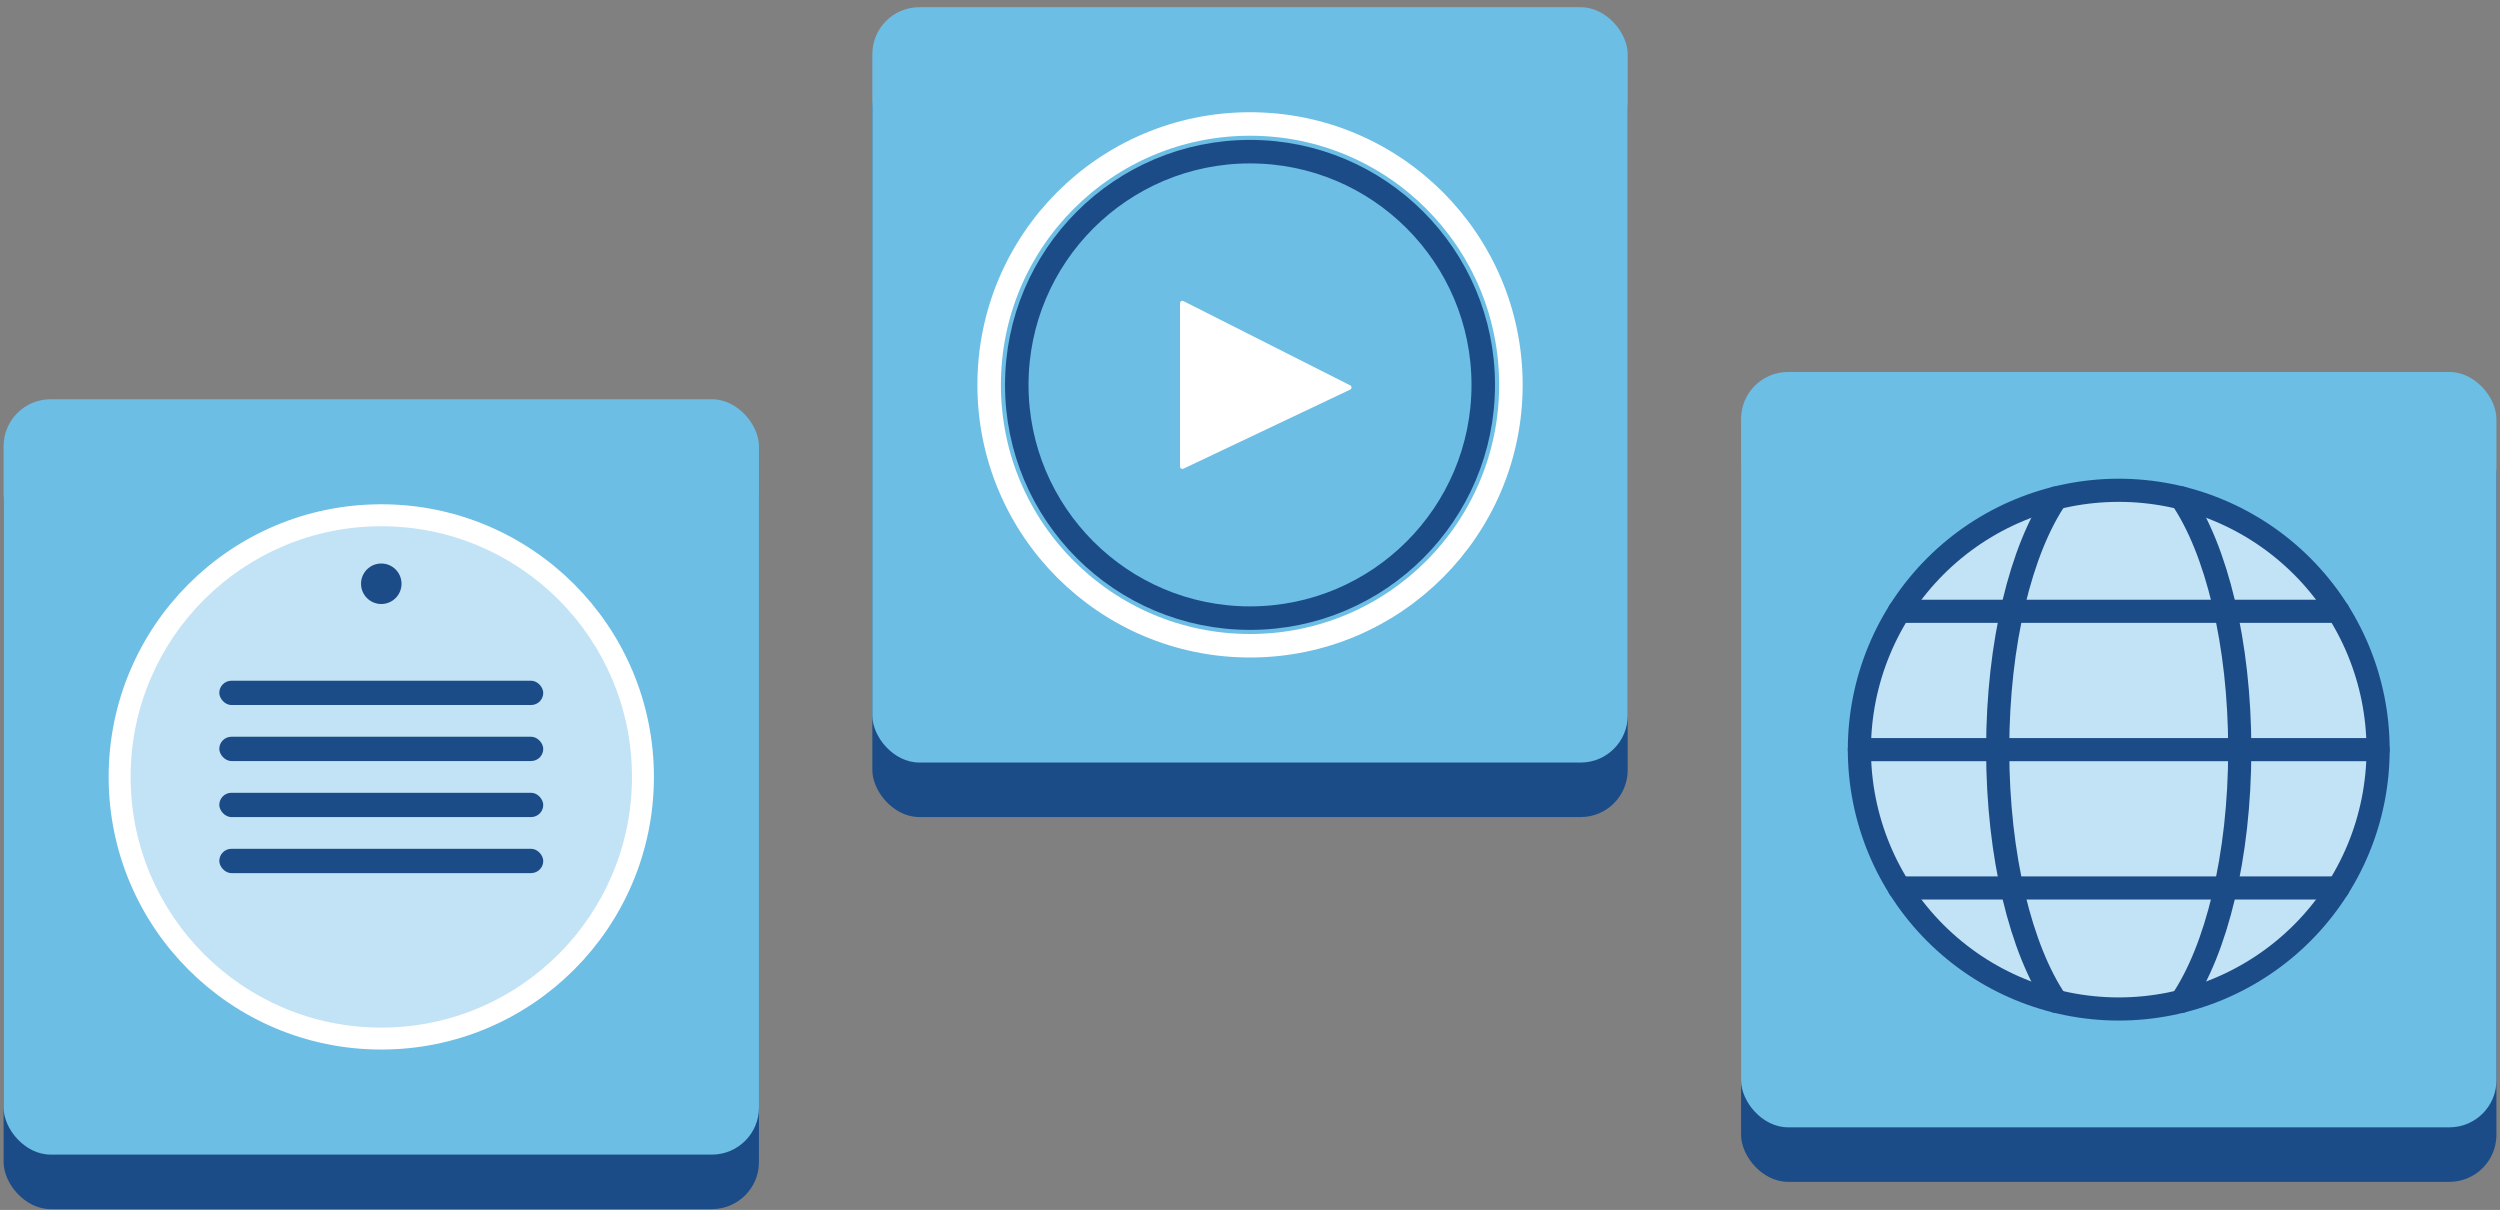 <svg width="312" height="151" viewBox="0 0 312 151" fill="none" xmlns="http://www.w3.org/2000/svg">
<rect x="0" y="0" width="312" height="151" fill="#808080" stroke="none"/>
<rect x="108.868" y="7.702" width="94.268" height="94.268" rx="5.867" fill="#1C4C87"/>
<rect x="108.868" y="0.897" width="94.268" height="94.268" rx="5.867" fill="#6CBEE5"/>
<circle cx="156.003" cy="48.031" r="32.558" stroke="white" stroke-width="2.934"/>
<circle cx="156.002" cy="48.035" r="29.108" stroke="#1C4C87" stroke-width="2.934"/>
<path d="M147.561 58.23V37.837L168.377 48.357L147.561 58.23Z" fill="white" stroke="white" stroke-width="0.587" stroke-linecap="round" stroke-linejoin="round"/>
<rect x="217.285" y="53.226" width="94.268" height="94.268" rx="5.867" fill="#1C4C87"/>
<rect x="217.285" y="46.422" width="94.268" height="94.268" rx="5.867" fill="#6CBEE5"/>
<path d="M232.052 93.555C232.052 102.139 235.462 110.372 241.532 116.442C247.602 122.512 255.835 125.922 264.419 125.922C273.003 125.922 281.236 122.512 287.306 116.442C293.376 110.372 296.786 102.139 296.786 93.555C296.786 84.971 293.376 76.738 287.306 70.668C281.236 64.598 273.003 61.188 264.419 61.188C255.835 61.188 247.602 64.598 241.532 70.668C235.462 76.738 232.052 84.971 232.052 93.555V93.555Z" fill="#C2E2F5" stroke="#1C4C87" stroke-width="2.889" stroke-linecap="round" stroke-linejoin="round"/>
<path d="M256.617 124.977C252.238 118.555 249.312 106.886 249.312 93.556C249.312 80.227 252.238 68.557 256.617 62.136" fill="#C2E2F5"/>
<path d="M256.617 124.977C252.238 118.555 249.312 106.886 249.312 93.556C249.312 80.227 252.238 68.557 256.617 62.136" stroke="#1C4C87" stroke-width="2.889" stroke-linecap="round" stroke-linejoin="round"/>
<path d="M272.217 62.136C276.596 68.557 279.522 80.227 279.522 93.556C279.522 106.886 276.596 118.555 272.217 124.977" fill="#C2E2F5"/>
<path d="M272.217 62.136C276.596 68.557 279.522 80.227 279.522 93.556C279.522 106.886 276.596 118.555 272.217 124.977" stroke="#1C4C87" stroke-width="2.889" stroke-linecap="round" stroke-linejoin="round"/>
<path d="M232.051 93.555H296.785Z" fill="#C2E2F5"/>
<path d="M232.051 93.555H296.785" stroke="#1C4C87" stroke-width="2.889" stroke-linecap="round" stroke-linejoin="round"/>
<path d="M237.033 110.821H291.801Z" fill="#C2E2F5"/>
<path d="M237.033 110.821H291.801" stroke="#1C4C87" stroke-width="2.889" stroke-linecap="round" stroke-linejoin="round"/>
<path d="M237.033 76.289H291.801Z" fill="#C2E2F5"/>
<path d="M237.033 76.289H291.801" stroke="#1C4C87" stroke-width="2.889" stroke-linecap="round" stroke-linejoin="round"/>
<rect x="0.449" y="56.629" width="94.268" height="94.268" rx="5.867" fill="#1C4C87"/>
<rect x="0.449" y="49.825" width="94.268" height="94.268" rx="5.867" fill="#6CBEE5"/>
<circle cx="47.584" cy="96.958" r="32.558" stroke="white" stroke-width="2.934"/>
<circle cx="47.585" cy="96.961" r="31.284" fill="#C2E2F5"/>
<circle cx="47.584" cy="72.853" r="2.527" fill="#1C4C87"/>
<rect x="27.369" y="84.954" width="40.429" height="3.032" rx="1.516" fill="#1C4C87"/>
<rect x="27.369" y="91.945" width="40.429" height="3.032" rx="1.516" fill="#1C4C87"/>
<rect x="27.369" y="98.938" width="40.429" height="3.032" rx="1.516" fill="#1C4C87"/>
<rect x="27.369" y="105.931" width="40.429" height="3.032" rx="1.516" fill="#1C4C87"/>
</svg>
